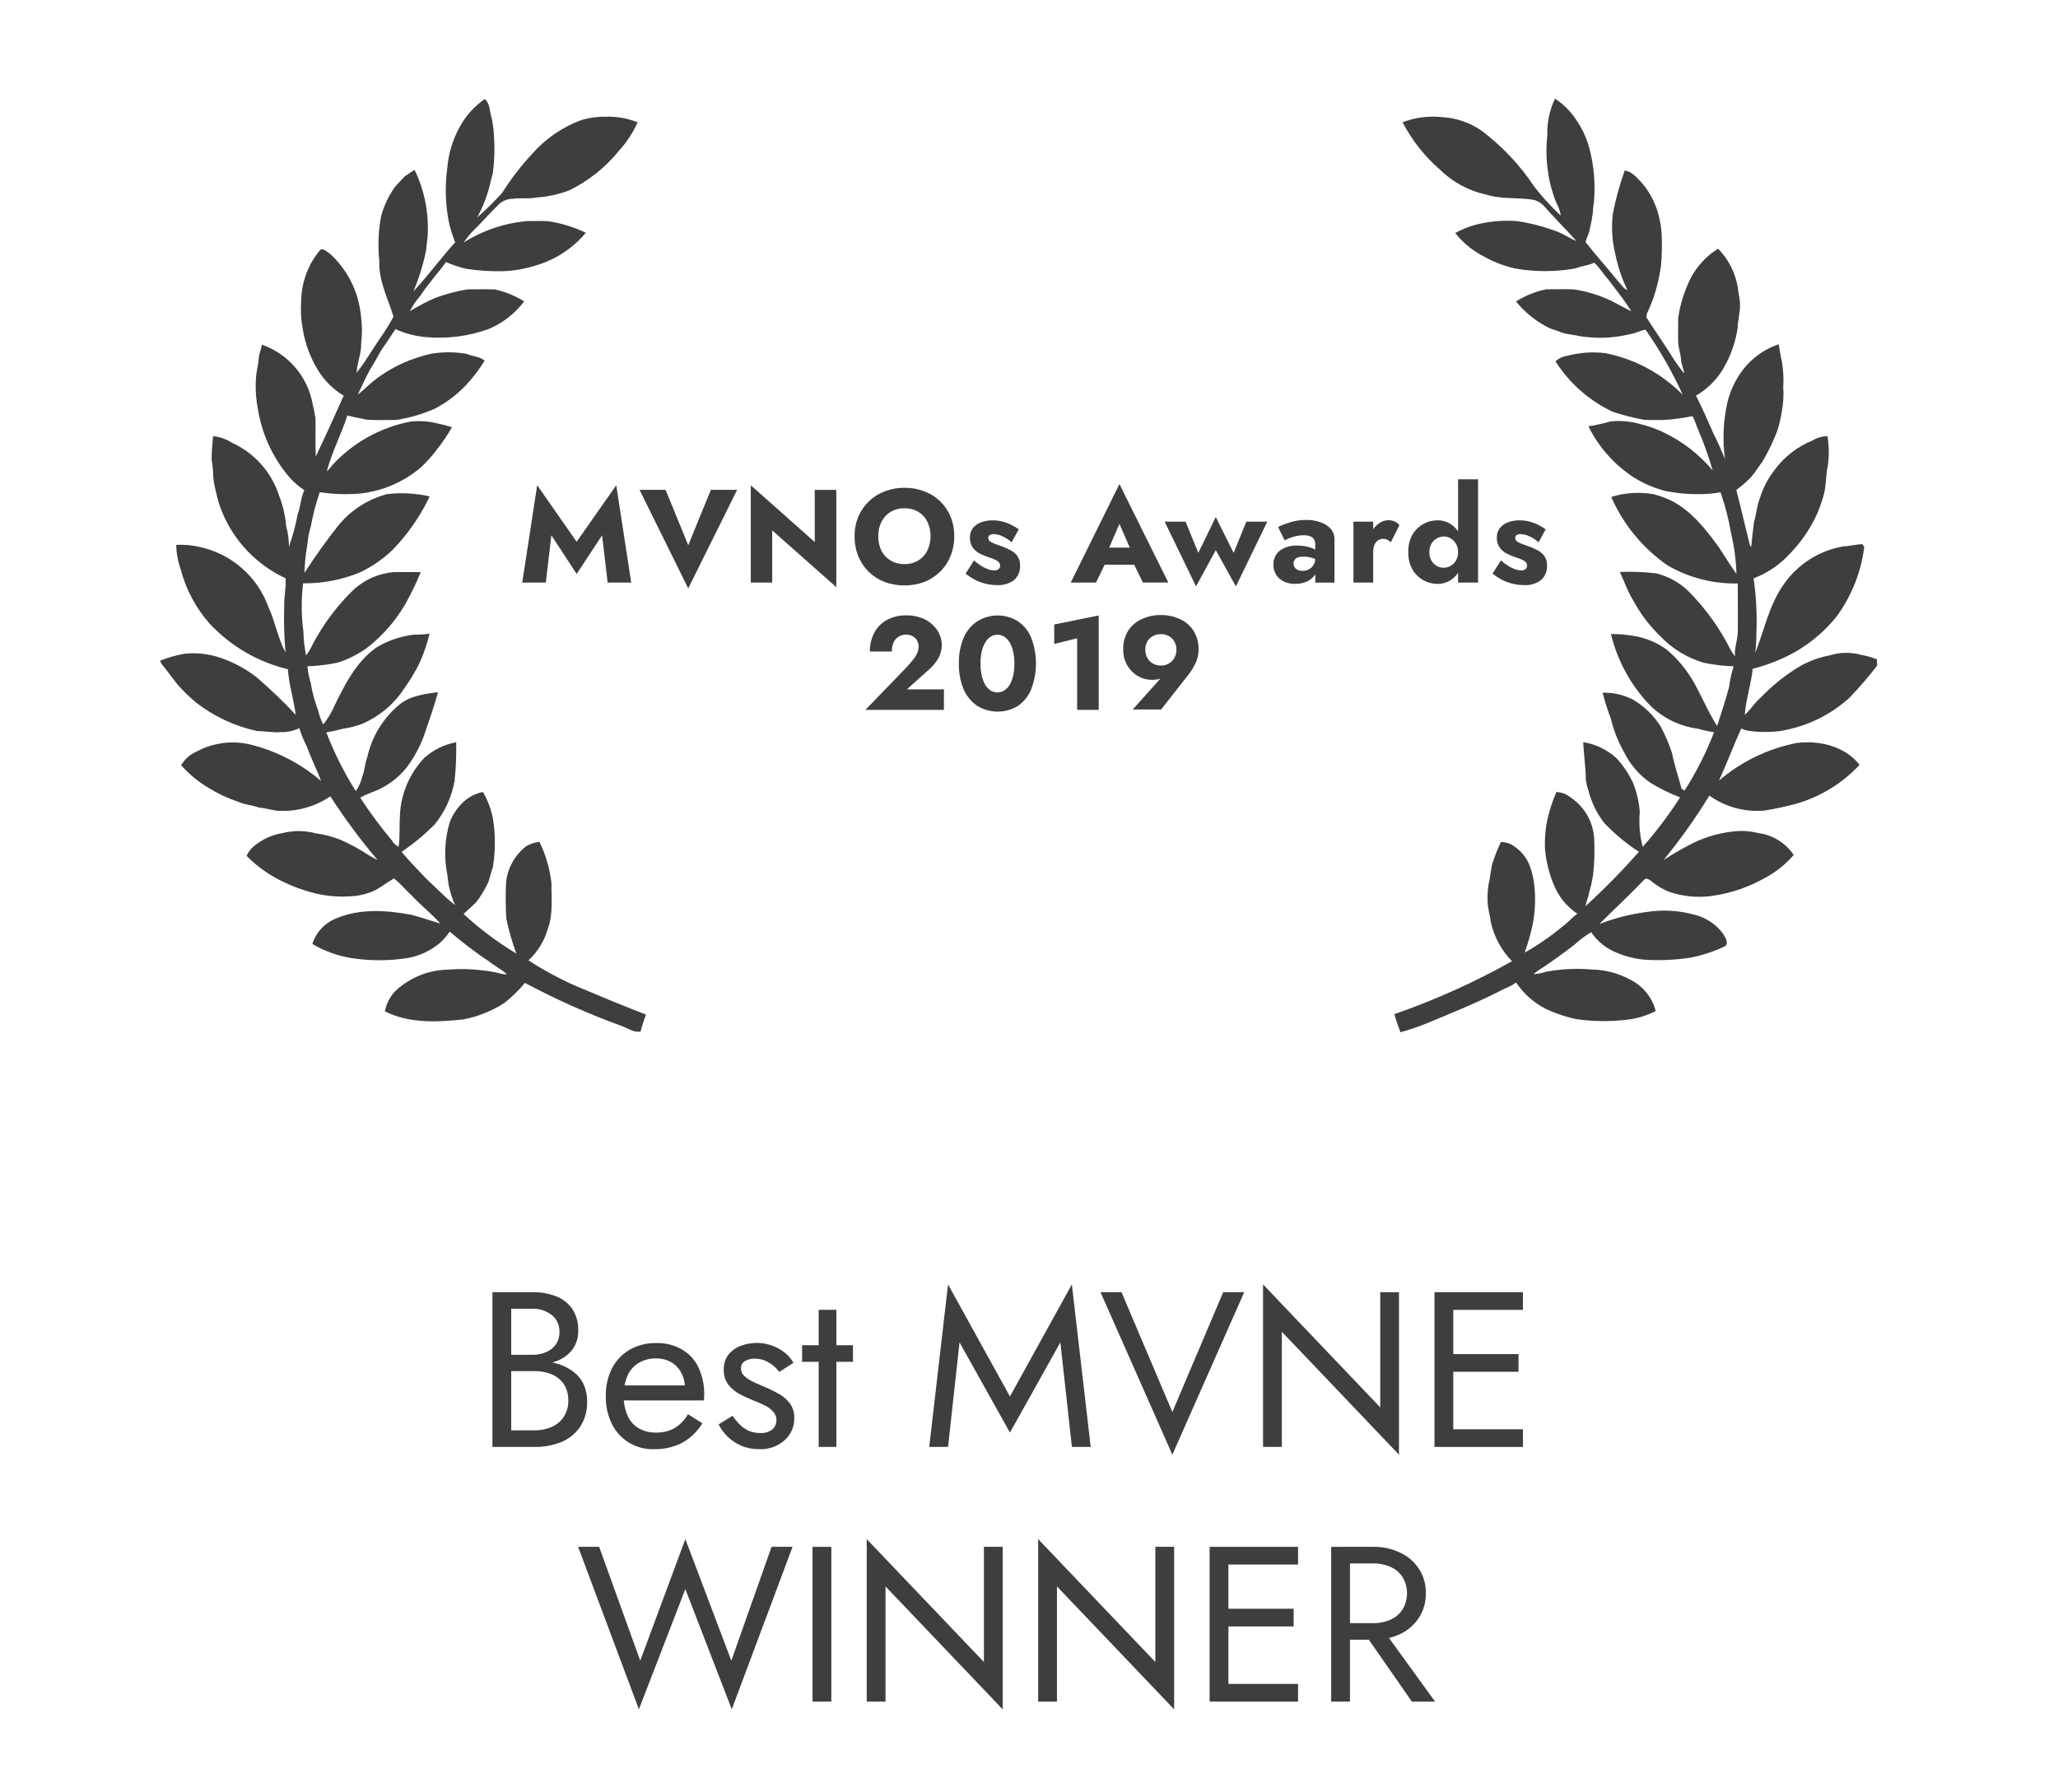 <svg xmlns="http://www.w3.org/2000/svg" width="232" height="202" viewBox="0 0 232 202" fill="none"><g clip-path="url(#clip0_139_3)"><mask id="mask0_139_3" style="mask-type:luminance" maskUnits="userSpaceOnUse" x="0" y="-5" width="232" height="232"><path d="M232 -5H0V227H232V-5Z" fill="white"></path></mask><g mask="url(#mask0_139_3)"><path d="M57.182 153.902H59.999C60.924 153.923 61.846 153.771 62.716 153.454C63.437 153.198 64.069 152.739 64.535 152.132C64.975 151.525 65.203 150.789 65.183 150.039C65.22 149.178 64.994 148.326 64.535 147.596C64.091 146.939 63.456 146.434 62.716 146.15C61.85 145.817 60.926 145.656 59.999 145.678H55.512V163.125H60.248C61.279 163.143 62.304 162.957 63.264 162.577C64.12 162.227 64.856 161.637 65.383 160.877C65.94 160.028 66.22 159.026 66.183 158.011C66.201 157.295 66.047 156.586 65.734 155.942C65.44 155.366 65.002 154.877 64.463 154.522C63.898 154.125 63.264 153.837 62.594 153.674C61.827 153.485 61.04 153.393 60.251 153.4H57.182V154.572H60.248C60.771 154.566 61.292 154.642 61.793 154.796C62.233 154.915 62.642 155.128 62.993 155.42C63.34 155.699 63.615 156.058 63.793 156.466C63.982 156.915 64.075 157.399 64.067 157.887C64.087 158.53 63.912 159.164 63.567 159.706C63.241 160.213 62.773 160.612 62.221 160.853C61.602 161.131 60.93 161.267 60.252 161.253H57.631V147.547H59.999C60.789 147.518 61.564 147.766 62.192 148.247C62.481 148.473 62.711 148.765 62.863 149.099C63.014 149.433 63.084 149.799 63.064 150.165C63.08 150.662 62.94 151.152 62.664 151.565C62.388 151.955 62.006 152.258 61.564 152.438C61.066 152.644 60.532 152.746 59.994 152.738H57.182V153.902Z" fill="#3E3E3E"></path><path d="M73.723 163.374C74.83 163.402 75.926 163.153 76.913 162.65C77.847 162.131 78.628 161.375 79.178 160.458L77.558 159.437C77.194 160.082 76.67 160.622 76.038 161.007C75.403 161.349 74.69 161.521 73.969 161.507C73.271 161.528 72.58 161.354 71.975 161.007C71.419 160.666 70.984 160.16 70.729 159.561C70.428 158.835 70.284 158.054 70.305 157.268C70.297 156.505 70.45 155.749 70.754 155.049C71.02 154.468 71.454 153.981 72 153.649C72.597 153.303 73.279 153.13 73.969 153.149C74.561 153.135 75.147 153.281 75.664 153.572C76.141 153.849 76.529 154.255 76.786 154.744C77.079 155.287 77.225 155.897 77.21 156.514C77.204 156.666 77.179 156.817 77.135 156.963C77.099 157.093 77.049 157.218 76.985 157.336L77.785 156.19H69.561V157.885H79.361V157.668C79.377 157.544 79.385 157.419 79.386 157.294C79.413 156.211 79.192 155.136 78.738 154.153C78.336 153.304 77.683 152.599 76.869 152.133C75.99 151.63 74.99 151.38 73.978 151.411C72.932 151.389 71.899 151.647 70.987 152.159C70.14 152.657 69.449 153.382 68.993 154.252C68.509 155.227 68.269 156.305 68.293 157.393C68.27 158.47 68.501 159.537 68.966 160.509C69.396 161.396 70.076 162.14 70.921 162.648C71.766 163.157 72.741 163.41 73.727 163.375L73.723 163.374Z" fill="#3E3E3E"></path><path d="M82.584 159.61L81.014 160.582C81.257 161.07 81.577 161.516 81.961 161.904C82.416 162.352 82.948 162.715 83.531 162.976C84.186 163.25 84.89 163.386 85.6 163.376C86.641 163.424 87.66 163.066 88.441 162.376C88.794 162.065 89.076 161.682 89.266 161.251C89.456 160.82 89.55 160.353 89.541 159.883C89.566 159.286 89.39 158.698 89.041 158.213C88.695 157.754 88.25 157.378 87.741 157.113C87.156 156.78 86.548 156.488 85.922 156.24C85.522 156.073 85.139 155.899 84.775 155.717C84.443 155.559 84.139 155.348 83.875 155.093C83.765 154.99 83.677 154.867 83.617 154.729C83.557 154.591 83.526 154.443 83.526 154.293C83.516 154.124 83.552 153.956 83.631 153.806C83.711 153.657 83.829 153.532 83.975 153.446C84.299 153.256 84.671 153.161 85.047 153.172C85.609 153.161 86.163 153.307 86.647 153.595C87.117 153.865 87.525 154.23 87.847 154.667L89.447 153.646C89.204 153.201 88.873 152.811 88.475 152.499C88.04 152.155 87.551 151.885 87.029 151.699C86.478 151.496 85.895 151.394 85.309 151.399C84.696 151.399 84.088 151.508 83.514 151.723C82.966 151.925 82.483 152.271 82.114 152.723C81.751 153.213 81.567 153.813 81.591 154.423C81.57 155.019 81.746 155.606 82.091 156.093C82.443 156.527 82.874 156.891 83.362 157.165C83.877 157.432 84.384 157.665 84.882 157.865C85.315 158.024 85.739 158.207 86.153 158.413C86.522 158.575 86.854 158.814 87.125 159.113C87.256 159.243 87.36 159.399 87.428 159.571C87.497 159.743 87.53 159.928 87.525 160.113C87.532 160.318 87.491 160.523 87.404 160.709C87.317 160.895 87.187 161.058 87.025 161.185C86.639 161.455 86.174 161.587 85.704 161.559C85.258 161.563 84.816 161.478 84.404 161.31C84.024 161.129 83.679 160.884 83.382 160.586C83.084 160.288 82.817 159.961 82.584 159.61Z" fill="#3E3E3E"></path><path d="M90.422 151.659V153.528H96.155V151.659H90.422ZM92.292 147.668V163.121H94.286V147.668H92.292Z" fill="#3E3E3E"></path><path d="M108.17 151.336L113.853 161.506L119.536 151.336L120.836 163.125H122.955L120.831 144.801L113.852 157.437L106.873 144.801L104.754 163.12H106.873L108.17 151.336Z" fill="#3E3E3E"></path><path d="M132.161 159.187L126.428 145.678H124.061L132.161 163.997L140.261 145.678H137.892L132.161 159.187Z" fill="#3E3E3E"></path><path d="M155.595 145.679V158.665L142.385 144.801V163.12H144.504V150.14L157.71 164.001V145.679H155.595Z" fill="#3E3E3E"></path><path d="M162.882 163.125H171.682V161.134H162.882V163.125ZM162.882 147.672H171.682V145.678H162.882V147.672ZM162.882 154.651H171.182V152.657H162.882V154.651ZM161.71 145.678V163.125H163.828V145.678H161.71Z" fill="#3E3E3E"></path><path d="M82.443 187.223L77.26 173.515L72.175 187.223L67.543 174.385H65.171L72.025 192.704L77.259 179.145L82.493 192.704L89.348 174.385H86.98L82.443 187.223Z" fill="#3E3E3E"></path><path d="M91.597 174.387V191.834H93.716V174.387H91.597Z" fill="#3E3E3E"></path><path d="M110.917 174.385V187.371L97.706 173.515V191.834H99.825V178.849L113.035 192.707V174.385H110.917Z" fill="#3E3E3E"></path><path d="M130.244 174.385V187.371L117.033 173.515V191.834H119.152V178.849L132.362 192.707V174.385H130.244Z" fill="#3E3E3E"></path><path d="M137.532 191.834H146.332V189.84H137.532V191.834ZM137.532 176.381H146.332V174.387H137.532V176.381ZM137.532 183.36H145.832V181.366H137.532V183.36ZM136.361 174.387V191.834H138.48V174.387H136.361Z" fill="#3E3E3E"></path><path d="M153.18 183.235L159.162 191.835H161.778L155.547 183.235H153.18ZM150.064 174.387V191.834H152.183V174.387H150.064ZM151.236 176.256H154.8C155.478 176.241 156.15 176.378 156.769 176.656C157.321 176.896 157.79 177.296 158.115 177.803C158.441 178.354 158.613 178.982 158.613 179.622C158.613 180.263 158.441 180.891 158.115 181.442C157.79 181.949 157.321 182.348 156.769 182.588C156.15 182.866 155.478 183.002 154.8 182.988H151.236V184.857H154.8C155.839 184.876 156.869 184.663 157.816 184.234C158.676 183.834 159.409 183.204 159.935 182.414C160.477 181.585 160.755 180.613 160.735 179.623C160.76 178.633 160.481 177.659 159.935 176.832C159.413 176.044 158.678 175.42 157.816 175.032C156.874 174.587 155.842 174.366 154.8 174.385H151.236V176.256Z" fill="#3E3E3E"></path><path d="M62.157 60.348L65.008 64.707L67.874 60.348L68.501 65.677H71.157L69.471 54.705L65.007 61.079L60.557 54.705L58.872 65.677H61.529L62.157 60.348Z" fill="#3E3E3E"></path><path d="M77.586 61.467L75.033 55.225H72.096L77.586 66.333L83.096 55.225H80.138L77.586 61.467Z" fill="#3E3E3E"></path><path d="M91.846 55.228V61.109L84.636 54.709V65.677H87.053V59.795L94.278 66.195V55.228H91.846Z" fill="#3E3E3E"></path><path d="M99.01 60.452C98.998 59.889 99.12 59.331 99.368 58.825C99.601 58.364 99.958 57.976 100.398 57.705C100.873 57.43 101.416 57.292 101.965 57.305C102.514 57.289 103.057 57.428 103.532 57.705C103.97 57.974 104.322 58.363 104.547 58.825C104.785 59.337 104.908 59.896 104.905 60.461C104.902 61.026 104.775 61.584 104.532 62.094C104.3 62.551 103.943 62.933 103.502 63.194C103.037 63.469 102.504 63.608 101.964 63.594C101.415 63.607 100.872 63.469 100.397 63.194C99.96 62.927 99.604 62.547 99.367 62.094C99.121 61.582 98.999 61.02 99.01 60.452ZM96.338 60.452C96.329 61.212 96.464 61.967 96.738 62.676C97.005 63.335 97.4 63.933 97.902 64.437C98.416 64.939 99.025 65.335 99.693 65.601C101.153 66.138 102.756 66.138 104.216 65.601C104.88 65.337 105.484 64.941 105.992 64.437C106.5 63.939 106.896 63.339 107.156 62.676C107.44 61.969 107.582 61.214 107.574 60.452C107.583 59.695 107.441 58.944 107.156 58.243C106.889 57.591 106.491 57.001 105.985 56.511C105.471 56.019 104.861 55.638 104.194 55.391C103.485 55.117 102.73 54.982 101.97 54.991C101.21 54.983 100.455 55.119 99.746 55.391C99.079 55.638 98.469 56.019 97.955 56.511C97.445 57.002 97.039 57.591 96.761 58.243C96.474 58.944 96.33 59.695 96.338 60.452Z" fill="#3E3E3E"></path><path d="M109.792 63.184L108.852 64.677C109.168 64.921 109.502 65.141 109.852 65.334C110.221 65.527 110.612 65.678 111.016 65.782C111.468 65.904 111.935 65.965 112.404 65.961C113.082 66.005 113.754 65.809 114.304 65.409C114.539 65.202 114.723 64.943 114.842 64.653C114.961 64.363 115.012 64.05 114.991 63.737C115.008 63.372 114.909 63.011 114.707 62.707C114.517 62.439 114.266 62.219 113.976 62.065C113.66 61.888 113.331 61.738 112.991 61.617C112.652 61.487 112.363 61.383 112.125 61.303C111.933 61.233 111.753 61.138 111.588 61.019C111.531 60.975 111.485 60.918 111.454 60.853C111.423 60.789 111.408 60.718 111.409 60.646C111.407 60.586 111.42 60.526 111.446 60.471C111.471 60.417 111.51 60.37 111.558 60.333C111.701 60.244 111.868 60.203 112.036 60.214C112.39 60.226 112.737 60.318 113.051 60.483C113.412 60.648 113.745 60.869 114.036 61.14L114.842 59.677C114.57 59.476 114.28 59.301 113.976 59.155C113.666 59.002 113.341 58.882 113.006 58.797C112.646 58.705 112.276 58.66 111.906 58.663C111.453 58.655 111.003 58.731 110.578 58.887C110.221 59.02 109.906 59.247 109.667 59.544C109.442 59.851 109.326 60.224 109.339 60.604C109.322 60.983 109.421 61.358 109.623 61.679C109.808 61.954 110.052 62.184 110.339 62.351C110.642 62.512 110.956 62.652 111.28 62.769C111.576 62.852 111.865 62.956 112.146 63.082C112.321 63.151 112.479 63.258 112.609 63.396C112.699 63.499 112.747 63.632 112.743 63.769C112.745 63.842 112.732 63.914 112.703 63.981C112.675 64.048 112.632 64.108 112.579 64.157C112.434 64.268 112.253 64.321 112.071 64.306C111.878 64.301 111.688 64.271 111.504 64.217C111.24 64.127 110.985 64.012 110.743 63.874C110.409 63.667 110.091 63.437 109.792 63.184Z" fill="#3E3E3E"></path><path d="M123.463 63.661H128.986L128.822 61.735H123.642L123.463 63.661ZM126.195 59.061L127.673 62.449L127.583 63.091L128.837 65.673H131.706L126.195 54.571L120.706 65.676H123.557L124.857 62.989L124.738 62.437L126.195 59.061Z" fill="#3E3E3E"></path><path d="M131.293 58.81L134.831 66.11L137.055 62.02L139.324 66.11L142.862 58.81H140.502L139.07 62.333L137.055 58.288L135.085 62.333L133.652 58.81H131.293Z" fill="#3E3E3E"></path><path d="M145.824 63.532C145.818 63.383 145.86 63.236 145.944 63.114C146.031 62.988 146.157 62.894 146.302 62.845C146.509 62.778 146.726 62.747 146.944 62.755C147.278 62.753 147.611 62.803 147.93 62.904C148.231 62.984 148.515 63.12 148.766 63.304V62.304C148.61 62.149 148.428 62.023 148.228 61.931C147.952 61.798 147.661 61.697 147.362 61.631C146.995 61.547 146.619 61.507 146.242 61.512C145.533 61.467 144.83 61.673 144.257 62.094C144.027 62.28 143.844 62.517 143.722 62.786C143.601 63.056 143.544 63.35 143.557 63.646C143.544 64.068 143.659 64.484 143.885 64.84C144.112 65.166 144.423 65.424 144.785 65.586C145.172 65.747 145.588 65.828 146.008 65.825C146.427 65.828 146.842 65.752 147.233 65.601C147.595 65.454 147.913 65.218 148.159 64.914C148.401 64.592 148.528 64.198 148.517 63.795L148.278 62.895C148.287 63.178 148.215 63.458 148.069 63.701C147.939 63.912 147.753 64.082 147.531 64.194C147.309 64.304 147.064 64.36 146.816 64.358C146.647 64.36 146.48 64.329 146.323 64.268C146.182 64.204 146.059 64.107 145.965 63.984C145.873 63.851 145.824 63.693 145.824 63.532ZM144.824 60.92C144.978 60.834 145.138 60.759 145.302 60.696C145.547 60.587 145.802 60.502 146.063 60.442C146.362 60.374 146.667 60.34 146.974 60.342C147.16 60.339 147.345 60.359 147.526 60.402C147.679 60.434 147.822 60.5 147.945 60.596C148.052 60.682 148.134 60.795 148.183 60.924C148.246 61.059 148.277 61.207 148.273 61.357V65.686H150.437V60.84C150.451 60.4 150.304 59.971 150.024 59.632C149.719 59.286 149.327 59.028 148.889 58.886C148.368 58.699 147.817 58.608 147.263 58.617C146.656 58.611 146.052 58.697 145.471 58.871C144.991 59.014 144.523 59.194 144.071 59.408L144.824 60.92Z" fill="#3E3E3E"></path><path d="M154.8 58.81H152.576V65.677H154.8V58.81ZM156.785 61.139L157.754 59.213C157.624 59.026 157.443 58.88 157.232 58.795C157.006 58.696 156.761 58.645 156.515 58.646C156.121 58.651 155.739 58.782 155.425 59.019C155.063 59.283 154.771 59.632 154.574 60.034C154.358 60.491 154.251 60.992 154.26 61.497L154.798 62.288C154.791 62.004 154.836 61.72 154.932 61.452C155.007 61.243 155.142 61.061 155.321 60.929C155.491 60.809 155.695 60.746 155.903 60.75C156.073 60.742 156.242 60.777 156.396 60.85C156.541 60.925 156.672 61.023 156.786 61.14L156.785 61.139Z" fill="#3E3E3E"></path><path d="M164.371 54.033V65.676H166.624V54.033H164.371ZM158.758 62.243C158.737 62.924 158.897 63.599 159.221 64.198C159.515 64.702 159.938 65.119 160.446 65.407C160.927 65.682 161.472 65.826 162.027 65.825C162.566 65.836 163.096 65.685 163.549 65.392C164.011 65.086 164.379 64.657 164.61 64.153C164.881 63.553 165.014 62.9 164.998 62.242C165.016 61.584 164.883 60.93 164.61 60.331C164.379 59.827 164.011 59.398 163.549 59.092C163.096 58.799 162.566 58.648 162.027 58.659C161.472 58.658 160.927 58.802 160.446 59.077C159.938 59.365 159.515 59.782 159.221 60.286C158.894 60.885 158.734 61.561 158.758 62.243ZM161.133 62.243C161.124 61.92 161.201 61.601 161.356 61.318C161.496 61.065 161.702 60.854 161.952 60.707C162.201 60.56 162.485 60.483 162.775 60.482C163.038 60.483 163.296 60.555 163.522 60.691C163.777 60.837 163.988 61.048 164.134 61.303C164.299 61.588 164.382 61.913 164.373 62.243C164.381 62.577 164.298 62.907 164.134 63.198C163.985 63.447 163.774 63.654 163.522 63.798C163.296 63.934 163.038 64.006 162.775 64.007C162.487 64.01 162.204 63.938 161.954 63.798C161.704 63.649 161.498 63.438 161.354 63.186C161.2 62.896 161.124 62.571 161.133 62.243Z" fill="#3E3E3E"></path><path d="M169.196 63.184L168.255 64.677C168.571 64.921 168.905 65.14 169.255 65.334C169.625 65.527 170.016 65.678 170.42 65.782C170.873 65.904 171.34 65.965 171.809 65.961C172.487 66.005 173.16 65.809 173.709 65.409C173.944 65.201 174.128 64.943 174.247 64.653C174.366 64.363 174.417 64.05 174.396 63.737C174.414 63.372 174.315 63.011 174.112 62.707C173.922 62.438 173.672 62.218 173.381 62.065C173.065 61.888 172.736 61.738 172.395 61.617C172.056 61.488 171.768 61.383 171.529 61.303C171.338 61.233 171.157 61.138 170.992 61.019C170.935 60.975 170.889 60.918 170.858 60.853C170.827 60.789 170.811 60.718 170.812 60.646C170.81 60.586 170.823 60.526 170.849 60.471C170.875 60.417 170.914 60.37 170.962 60.333C171.105 60.244 171.272 60.202 171.44 60.214C171.794 60.226 172.141 60.318 172.455 60.483C172.816 60.647 173.149 60.869 173.44 61.14L174.247 59.677C173.975 59.476 173.685 59.301 173.381 59.155C173.071 59.002 172.745 58.882 172.41 58.797C172.051 58.705 171.681 58.66 171.31 58.663C170.857 58.655 170.406 58.731 169.981 58.887C169.624 59.021 169.31 59.248 169.07 59.544C168.845 59.851 168.73 60.224 168.742 60.604C168.725 60.983 168.824 61.358 169.026 61.679C169.211 61.954 169.456 62.184 169.742 62.351C170.045 62.512 170.36 62.652 170.683 62.769C170.979 62.852 171.268 62.956 171.549 63.082C171.724 63.151 171.882 63.259 172.012 63.396C172.103 63.498 172.151 63.632 172.146 63.769C172.148 63.842 172.135 63.914 172.107 63.981C172.078 64.048 172.036 64.108 171.982 64.157C171.837 64.268 171.656 64.321 171.474 64.306C171.282 64.301 171.091 64.271 170.907 64.217C170.643 64.127 170.387 64.012 170.145 63.874C169.812 63.667 169.495 63.437 169.196 63.184Z" fill="#3E3E3E"></path><path d="M97.554 80.031H106.411V77.717H102.231L104.664 75.538C105.094 75.171 105.462 74.738 105.754 74.254C106.032 73.779 106.176 73.237 106.172 72.687C106.167 72.281 106.078 71.881 105.911 71.511C105.732 71.109 105.473 70.749 105.15 70.451C104.797 70.107 104.374 69.842 103.911 69.675C103.363 69.466 102.78 69.365 102.194 69.375C101.397 69.35 100.608 69.541 99.91 69.927C99.313 70.274 98.83 70.787 98.522 71.405C98.209 72.041 98.05 72.741 98.059 73.45H100.537C100.53 73.108 100.591 72.768 100.716 72.45C100.887 72.082 101.194 71.794 101.572 71.647C101.95 71.499 102.371 71.504 102.746 71.659C102.916 71.723 103.069 71.826 103.194 71.959C103.313 72.077 103.404 72.22 103.463 72.377C103.521 72.529 103.552 72.692 103.553 72.855C103.554 73.127 103.498 73.397 103.389 73.646C103.272 73.912 103.116 74.158 102.926 74.377C102.726 74.626 102.487 74.904 102.21 75.213L97.554 80.031Z" fill="#3E3E3E"></path><path d="M110.532 74.807C110.527 74.361 110.572 73.915 110.666 73.479C110.738 73.117 110.869 72.769 111.054 72.449C111.2 72.186 111.405 71.961 111.654 71.792C111.887 71.635 112.163 71.551 112.445 71.553C112.722 71.55 112.993 71.633 113.221 71.792C113.475 71.958 113.685 72.183 113.833 72.449C114.018 72.769 114.149 73.117 114.221 73.479C114.314 73.915 114.359 74.361 114.355 74.807C114.359 75.258 114.314 75.708 114.221 76.15C114.145 76.511 114.014 76.859 113.833 77.18C113.68 77.441 113.471 77.666 113.221 77.837C112.99 77.987 112.72 78.065 112.445 78.061C112.165 78.063 111.891 77.986 111.654 77.837C111.41 77.663 111.205 77.439 111.054 77.18C110.872 76.859 110.741 76.511 110.666 76.15C110.573 75.708 110.528 75.258 110.532 74.807ZM108.099 74.807C108.072 75.803 108.253 76.793 108.632 77.715C108.958 78.47 109.491 79.117 110.17 79.581C110.86 80.001 111.653 80.223 112.461 80.223C113.27 80.223 114.062 80.001 114.753 79.581C115.421 79.117 115.94 78.469 116.246 77.715C116.963 75.841 116.963 73.767 116.246 71.893C115.942 71.142 115.423 70.498 114.753 70.042C114.066 69.613 113.272 69.385 112.461 69.385C111.651 69.385 110.857 69.613 110.17 70.042C109.489 70.498 108.955 71.142 108.632 71.896C108.252 72.818 108.069 73.81 108.096 74.807H108.099Z" fill="#3E3E3E"></path><path d="M118.845 72.597L121.427 71.955V80.031H123.86V69.388L118.844 70.403L118.845 72.597Z" fill="#3E3E3E"></path><path d="M132.62 73.254C132.626 73.579 132.543 73.899 132.381 74.18C132.236 74.444 132.018 74.662 131.754 74.807C131.485 74.959 131.181 75.036 130.873 75.031C130.555 75.035 130.241 74.956 129.963 74.803C129.703 74.652 129.486 74.436 129.336 74.176C129.183 73.892 129.105 73.573 129.112 73.25C129.103 72.927 129.18 72.607 129.336 72.324C129.484 72.066 129.701 71.854 129.963 71.712C130.242 71.56 130.556 71.483 130.874 71.488C131.182 71.483 131.486 71.56 131.755 71.712C132.02 71.848 132.239 72.061 132.382 72.324C132.547 72.605 132.63 72.928 132.62 73.254ZM130.89 79.986L133.905 76.15C134.24 75.736 134.525 75.284 134.755 74.803C134.995 74.321 135.117 73.789 135.113 73.251C135.141 72.487 134.938 71.733 134.531 71.087C134.157 70.512 133.622 70.06 132.994 69.787C132.329 69.482 131.605 69.329 130.874 69.339C130.133 69.329 129.4 69.482 128.725 69.787C128.099 70.066 127.566 70.516 127.187 71.087C126.789 71.737 126.592 72.489 126.62 73.251C126.612 73.738 126.709 74.222 126.904 74.669C127.246 75.46 127.883 76.087 128.68 76.416C129.051 76.562 129.445 76.638 129.844 76.64C130.161 76.648 130.478 76.608 130.784 76.521C131.088 76.402 131.363 76.219 131.59 75.984L131.082 76.208L127.69 79.986H130.89Z" fill="#3E3E3E"></path><path d="M51.895 14.181C52.574 12.979 53.515 11.947 54.649 11.159C55.287 11.731 55.191 12.631 55.442 13.383C55.578 14.047 55.661 14.72 55.692 15.397C55.781 16.747 55.741 18.102 55.572 19.444C55.495 19.833 55.351 20.206 55.285 20.599C54.967 21.966 54.465 23.283 53.795 24.516C54.783 23.648 55.721 22.725 56.603 21.749C57.597 20.17 58.738 18.689 60.011 17.324C61.477 15.659 63.327 14.375 65.4 13.585C66.323 13.29 67.288 13.146 68.257 13.16C69.496 13.113 70.731 13.327 71.882 13.788C71.353 14.964 70.64 16.048 69.77 16.999C68.249 18.882 66.332 20.408 64.156 21.469C63.459 21.731 62.74 21.932 62.009 22.069C61.492 22.173 60.968 22.239 60.442 22.269C59.577 22.444 58.691 22.287 57.821 22.41C57.24 22.41 56.68 22.628 56.251 23.02C55.197 24.047 54.231 25.16 53.177 26.187C52.853 26.554 52.549 26.938 52.267 27.337C54.429 25.974 56.886 25.146 59.433 24.923C60.233 24.923 61.041 24.891 61.844 24.945C63.3 25.169 64.715 25.605 66.044 26.239C64.985 27.507 63.667 28.534 62.178 29.251C60.46 30.047 58.603 30.497 56.712 30.576C55.333 30.605 53.955 30.516 52.592 30.31C51.8 30.129 51.027 29.873 50.285 29.544C49.368 30.81 48.29 31.954 47.441 33.269C46.953 33.825 46.535 34.437 46.196 35.094C47.077 34.547 47.995 34.059 48.942 33.635C50.155 33.169 51.413 32.83 52.697 32.624C53.719 32.597 54.743 32.606 55.767 32.624C56.944 32.881 58.068 33.339 59.09 33.976C58.057 35.344 56.682 36.417 55.104 37.087C52.801 37.921 50.341 38.231 47.904 37.995C46.756 37.885 45.634 37.583 44.586 37.103C44.072 37.834 43.614 38.603 43.086 39.322C42.625 40.049 42.264 40.834 41.78 41.547C41.251 42.51 40.798 43.511 40.319 44.498C40.875 44.07 41.381 43.582 41.903 43.115C43.178 42.07 44.61 41.232 46.145 40.63C46.942 40.327 47.758 40.077 48.588 39.882C49.928 39.657 51.298 39.664 52.636 39.903C53.293 40.186 54.068 40.182 54.636 40.658C54.038 41.625 53.35 42.532 52.579 43.367C51.556 44.459 50.357 45.371 49.032 46.067C47.654 46.675 46.203 47.102 44.716 47.339C43.599 47.352 42.478 47.384 41.363 47.32C40.632 47.145 39.889 47.036 39.163 46.843C38.463 48.964 37.418 50.967 36.843 53.133C37.076 52.931 37.281 52.699 37.455 52.444C39.8 49.896 42.904 48.169 46.306 47.521C47.304 47.418 48.313 47.489 49.288 47.729C49.848 47.844 50.402 47.988 50.948 48.16C50.459 49.032 49.901 49.864 49.277 50.645C48.713 51.406 48.076 52.111 47.377 52.75C45.315 54.482 42.754 55.509 40.067 55.683C38.723 55.754 37.376 55.69 36.046 55.492C35.616 56.736 35.282 58.012 35.046 59.307C34.835 60.007 34.698 60.727 34.638 61.455C34.453 62.49 34.348 63.538 34.324 64.589C35.51 62.736 36.789 60.946 38.158 59.224C39.564 57.509 41.473 56.28 43.616 55.709C45.225 55.516 46.856 55.602 48.437 55.964C47.387 58.181 45.981 60.211 44.275 61.973C43.189 63.022 41.94 63.887 40.575 64.533C38.544 65.369 36.366 65.787 34.17 65.763C33.948 67.583 33.961 69.425 34.207 71.242C34.224 72.129 34.325 73.013 34.507 73.882C34.798 73.498 35.046 73.083 35.244 72.644C36.46 70.335 38.038 68.235 39.919 66.425C41.161 65.317 42.728 64.64 44.387 64.495C45.403 64.489 46.42 64.495 47.437 64.495C46.933 65.715 46.359 66.905 45.716 68.058C44.609 69.982 43.137 71.671 41.383 73.03C40.377 73.763 39.259 74.328 38.072 74.703C36.948 74.939 35.806 75.076 34.658 75.115C34.717 75.77 34.845 76.416 35.041 77.044C35.205 78.077 35.478 79.089 35.856 80.064C35.979 80.626 36.176 81.169 36.442 81.679C36.946 81.04 37.367 80.34 37.695 79.595C38.855 77.174 40.146 74.672 42.355 73.041C43.657 72.242 45.116 71.735 46.633 71.553C47.232 71.555 47.832 71.519 48.427 71.446C48.158 72.547 47.792 73.622 47.333 74.658C46.841 75.675 46.262 76.648 45.601 77.564C44.427 79.391 42.722 80.816 40.716 81.648C40.052 81.887 39.365 82.056 38.667 82.154C38.047 82.325 37.419 82.454 36.786 82.572C37.681 84.881 38.794 87.099 40.109 89.197C40.459 88.695 40.707 88.129 40.84 87.531C41.133 86.84 41.122 86.068 41.404 85.375C41.906 83.073 43.157 81.003 44.962 79.489C46.183 78.435 47.847 78.243 49.382 78.023C48.925 79.689 48.345 81.323 47.788 82.957C47.319 84.221 46.673 85.411 45.869 86.493C44.826 87.804 43.434 88.794 41.854 89.349C41.424 89.51 41.006 89.702 40.604 89.924C41.706 91.614 42.908 93.236 44.204 94.783C44.378 95.077 44.634 95.313 44.942 95.462C45.091 94.273 45.013 93.069 45.085 91.873C45.201 89.46 46.184 87.17 47.852 85.423C48.86 84.526 50.095 83.923 51.423 83.68C51.46 85.128 51.4 86.578 51.244 88.018C50.932 89.833 50.154 91.537 48.987 92.962C47.848 94.102 46.605 95.132 45.273 96.038C46.154 97.102 47.133 98.081 48.078 99.087C49.15 100.067 50.138 101.15 51.3 102.028C50.818 100.961 50.526 99.818 50.436 98.651C50.025 96.652 50.123 94.581 50.721 92.63C51.054 91.796 51.566 91.045 52.221 90.43C52.84 89.847 53.611 89.45 54.446 89.285C54.976 90.204 55.353 91.203 55.561 92.244C55.862 94.069 55.862 95.932 55.561 97.757C55.372 98.289 55.247 98.838 55.079 99.378C54.71 100.196 54.248 100.97 53.703 101.683C53.246 102.159 52.74 102.583 52.256 103.035C54.078 104.726 56.073 106.223 58.206 107.5C57.737 106.218 57.361 104.905 57.078 103.57C56.993 102.184 56.986 100.795 57.056 99.408C57.148 98.628 57.393 97.875 57.777 97.19C58.161 96.506 58.676 95.904 59.294 95.419C59.755 95.139 60.272 94.964 60.808 94.905C61.532 96.373 61.992 97.957 62.167 99.585C62.145 101.304 62.367 103.097 61.747 104.74C61.357 106.093 60.605 107.314 59.573 108.271C61.225 109.34 62.957 110.281 64.753 111.086C67.435 112.214 70.115 113.345 72.831 114.386C72.586 115.006 72.38 115.64 72.216 116.286C71.445 116.446 70.796 115.919 70.108 115.676C66.352 114.316 62.698 112.689 59.174 110.809C58.495 111.635 57.728 112.385 56.888 113.047C55.473 113.973 53.89 114.612 52.228 114.925C49.277 115.241 46.116 115.399 43.391 114.015C43.555 113.13 43.984 112.315 44.62 111.678C46.239 110.183 48.355 109.34 50.559 109.312C51.811 109.207 53.072 109.233 54.319 109.391C54.958 109.454 55.593 109.559 56.219 109.705C56.522 109.804 56.84 109.85 57.159 109.841C56.537 109.29 55.785 108.902 55.128 108.393C53.584 107.361 52.105 106.236 50.697 105.025C50.37 105.512 49.983 105.957 49.545 106.347C48.542 107.176 47.346 107.738 46.069 107.983C43.933 108.334 41.755 108.344 39.617 108.013C38.061 107.761 36.566 107.221 35.21 106.419C35.419 105.766 35.77 105.167 36.239 104.667C36.708 104.167 37.283 103.777 37.921 103.527C40.564 102.417 43.538 102.612 46.3 103.114C47.428 103.409 48.537 103.766 49.645 104.128C48.65 102.979 47.42 102.065 46.401 100.94C45.701 100.334 45.148 99.58 44.401 99.034C43.72 99.443 43.076 99.912 42.39 100.314C41.563 100.719 40.666 100.963 39.747 101.03C38.171 101.165 36.584 101.017 35.061 100.593C34.052 100.322 33.071 99.958 32.129 99.507C30.514 98.773 29.046 97.751 27.797 96.49C27.983 96.055 28.274 95.674 28.645 95.381C29.562 94.618 30.667 94.114 31.845 93.92C33.075 93.611 34.363 93.619 35.589 93.944C36.548 94.075 37.488 94.321 38.389 94.678C39.476 95.157 40.522 95.726 41.515 96.378C41.856 96.589 42.209 96.783 42.571 96.958C40.637 94.686 38.857 92.287 37.243 89.778C35.479 90.975 33.364 91.546 31.237 91.398C30.554 91.308 29.894 91.098 29.205 91.044C28.434 90.757 27.589 90.733 26.839 90.386C25.727 90.013 24.66 89.518 23.657 88.91C22.442 88.208 21.348 87.316 20.416 86.268C20.823 85.587 21.433 85.049 22.16 84.73C24.158 83.654 26.5 83.411 28.677 84.055C31.445 84.811 34.01 86.173 36.188 88.041C35.712 86.735 35.068 85.498 34.602 84.188C34.255 83.514 33.967 82.812 33.743 82.088C33.114 82.396 32.421 82.549 31.721 82.533C30.816 82.619 29.921 82.424 29.015 82.422C26.503 81.885 24.144 80.788 22.115 79.213C21.361 78.585 20.657 77.9 20.008 77.164C19.385 76.392 18.821 75.57 18.182 74.81C18.148 74.727 18.082 74.56 18.051 74.477C18.956 74.118 19.897 73.855 20.858 73.693C22.148 73.569 23.449 73.708 24.684 74.102C26.232 74.605 27.68 75.377 28.961 76.382C30.494 77.704 31.956 79.106 33.341 80.582C33.106 78.861 32.583 77.187 32.45 75.446C29.078 74.639 26.018 72.858 23.65 70.326C22.085 68.562 20.959 66.453 20.366 64.171C20.053 63.289 19.884 62.363 19.866 61.428C20.72 61.385 21.575 61.457 22.41 61.644C24.183 62.005 25.833 62.815 27.204 63.996C28.575 65.177 29.621 66.689 30.241 68.389C31.025 70.055 31.305 71.918 32.18 73.544C32.035 71.815 31.988 70.079 32.037 68.344C32.015 67.29 32.253 66.25 32.2 65.196C28.952 63.697 26.392 61.023 25.036 57.713C24.735 56.998 24.509 56.254 24.361 55.492C24.192 54.877 24.079 54.247 24.026 53.611C24.023 53.016 23.967 52.423 23.858 51.839C23.845 50.948 23.958 50.059 24.02 49.17C24.767 49.245 25.487 49.495 26.12 49.899C27.387 50.47 28.52 51.302 29.443 52.342C30.367 53.381 31.06 54.604 31.478 55.93C31.901 57.004 32.163 58.135 32.255 59.286C32.468 60.053 32.574 60.846 32.571 61.643C32.996 60.449 33.327 59.224 33.558 57.978C33.898 57.095 33.896 56.118 34.308 55.261C33.693 54.852 33.132 54.369 32.637 53.821C30.739 51.606 29.5 48.904 29.06 46.021C28.843 44.887 28.776 43.729 28.86 42.577C28.902 41.821 29.142 41.092 29.174 40.334C29.216 39.825 29.474 39.365 29.52 38.855C30.989 39.366 32.295 40.261 33.303 41.446C34.311 42.63 34.984 44.063 35.254 45.595C35.388 46.122 35.492 46.656 35.566 47.195C35.593 48.618 35.532 50.04 35.596 51.463C36.69 49.199 37.715 46.902 38.747 44.608C37.539 43.887 36.529 42.877 35.809 41.668C34.956 40.26 34.385 38.7 34.127 37.075C33.932 36.032 33.872 34.968 33.949 33.909C33.973 32.681 34.241 31.471 34.737 30.348C35.084 29.549 35.55 28.807 36.12 28.148C36.549 27.999 36.932 28.448 37.27 28.669C38.651 29.952 39.675 31.571 40.243 33.369C40.477 34.162 40.634 34.976 40.711 35.799C40.832 36.728 40.834 37.669 40.717 38.599C40.775 39.769 40.259 40.855 40.201 42.016C41.143 40.859 41.882 39.558 42.716 38.326C43.318 37.481 43.868 36.601 44.363 35.689C43.725 33.638 42.671 31.645 42.763 29.441C42.58 27.735 42.651 26.012 42.973 24.327C43.295 23.16 43.819 22.058 44.521 21.072C44.877 20.679 45.244 20.298 45.598 19.904C45.965 19.633 46.356 19.396 46.739 19.148C47.779 21.297 48.291 23.664 48.233 26.051C48.246 26.751 48.089 27.427 48.049 28.119C47.737 29.746 47.251 31.334 46.599 32.856C48.256 31.084 49.686 29.112 51.311 27.313C51.06 26.677 50.847 26.027 50.672 25.366C50.214 23.268 50.128 21.105 50.419 18.977C50.553 17.289 51.057 15.652 51.895 14.181Z" fill="#3E3E3E"></path><path d="M175.299 11.119C176.345 11.808 177.224 12.721 177.872 13.793C178.519 14.791 178.987 15.894 179.254 17.053C179.667 18.737 179.826 20.473 179.725 22.204C179.725 22.789 179.56 23.361 179.567 23.949C179.483 24.585 179.363 25.216 179.208 25.839C179.16 26.358 178.834 26.796 178.749 27.299C179.949 28.827 181.249 30.271 182.471 31.78C182.797 32.089 183.004 32.559 183.461 32.698C182.834 31.402 182.374 30.032 182.09 28.621C181.727 27.145 181.635 25.615 181.818 24.106C182.136 22.448 182.583 20.817 183.155 19.229C184.008 19.329 184.56 20.078 185.119 20.655C186.114 21.826 186.791 23.234 187.085 24.743C187.243 25.432 187.327 26.136 187.336 26.843C187.367 27.859 187.34 28.876 187.254 29.889C187.171 30.528 187.056 31.162 186.907 31.789C186.622 33.025 186.202 34.226 185.655 35.371L185.6 35.771C186.459 37.125 187.371 38.442 188.241 39.787C188.72 40.59 189.255 41.358 189.841 42.087C189.826 41.578 189.541 41.131 189.511 40.627C189.482 39.866 189.159 39.15 189.176 38.384C189.184 37.527 189.16 36.67 189.187 35.814C189.426 34.21 189.926 32.656 190.666 31.214C191.386 29.916 192.424 28.821 193.681 28.032C194.827 29.204 195.596 30.692 195.888 32.305C195.948 32.997 196.154 33.672 196.156 34.37C196.168 35.229 195.91 36.063 195.892 36.922C195.669 38.474 195.161 39.972 194.392 41.339C193.642 42.699 192.536 43.828 191.192 44.606C191.892 45.992 192.521 47.413 193.143 48.837C193.626 49.784 194.054 50.758 194.457 51.737C194.167 49.617 194.259 47.462 194.73 45.375C194.995 44.26 195.455 43.201 196.089 42.246C197.133 40.637 198.691 39.429 200.51 38.818C200.645 39.464 200.71 40.118 200.87 40.761C201.036 41.718 201.088 42.691 201.026 43.661C201.092 44.577 201.037 45.497 200.864 46.399C200.754 47.141 200.581 47.873 200.349 48.587C199.905 49.75 199.365 50.874 198.734 51.948C198.297 52.573 197.881 53.217 197.389 53.8C196.881 54.324 196.328 54.803 195.737 55.232C196.25 57.194 196.687 59.173 197.188 61.132C197.195 61.328 197.279 61.513 197.42 61.649C197.51 60.704 197.606 59.76 197.733 58.821C198.013 57.964 198.033 57.043 198.376 56.206C198.739 55.026 199.314 53.922 200.073 52.949C201.158 51.483 202.629 50.346 204.321 49.665C204.829 49.351 205.413 49.18 206.011 49.172C206.196 50.278 206.209 51.407 206.049 52.517C205.805 53.586 205.893 54.697 205.6 55.758C205.41 56.45 205.178 57.13 204.906 57.794C204.152 59.492 203.106 61.045 201.815 62.381C200.68 63.635 199.265 64.603 197.684 65.204C197.993 67.353 198.095 69.528 197.99 71.697C197.991 72.341 197.948 72.985 197.86 73.623C198.905 71.018 199.443 68.158 201.107 65.842C202.674 63.606 205.064 62.083 207.753 61.606C208.482 61.576 209.194 61.382 209.924 61.343C209.983 61.415 210.103 61.556 210.163 61.626C209.811 64.48 208.733 67.197 207.032 69.516C205.382 71.561 203.27 73.186 200.87 74.255C199.81 74.731 198.71 75.115 197.583 75.4C197.411 77.149 196.81 78.827 196.693 80.586C197.365 79.992 197.815 79.197 198.505 78.62C199.694 77.385 201.026 76.296 202.473 75.376C203.629 74.641 204.915 74.135 206.262 73.886C207.412 73.524 208.643 73.504 209.804 73.828C210.412 73.931 211.007 74.099 211.579 74.328C211.593 74.564 211.606 74.799 211.617 75.036C210.639 76.303 209.593 77.516 208.483 78.67C206.508 80.458 204.097 81.695 201.493 82.255C200.862 82.411 200.216 82.496 199.566 82.507C198.826 82.545 198.085 82.517 197.35 82.422C196.984 82.385 196.626 82.287 196.292 82.132C195.407 84.071 194.666 86.072 193.78 88.008C196.284 85.863 199.299 84.401 202.534 83.762C205.089 83.434 207.989 84.129 209.634 86.226C207.695 88.305 205.229 89.82 202.498 90.609C201.329 90.926 200.144 91.182 198.948 91.376C196.73 91.584 194.511 90.988 192.696 89.697C191.144 92.234 189.419 94.66 187.532 96.959C188.55 96.297 189.602 95.688 190.682 95.133C192.311 94.31 194.087 93.819 195.908 93.69C196.684 93.652 197.461 93.728 198.214 93.917C199.017 94.02 199.789 94.294 200.477 94.72C201.166 95.147 201.755 95.716 202.205 96.389C201.3 97.442 200.205 98.317 198.978 98.967C197.138 100.014 195.116 100.703 193.02 101C191.403 101.23 189.754 101.077 188.207 100.555C187.543 100.301 186.923 99.948 186.366 99.507C186.081 99.316 185.787 98.937 185.407 99.116C183.756 100.858 181.992 102.484 180.292 104.175C182.022 103.502 183.829 103.043 185.671 102.81C187.427 102.538 189.22 102.637 190.936 103.1C192.254 103.406 193.422 104.167 194.236 105.248C194.454 105.653 194.898 106.225 194.513 106.648C193.288 107.242 191.992 107.679 190.657 107.948C189.05 108.202 187.421 108.292 185.795 108.217C184.627 108.162 183.477 107.907 182.395 107.464C181.165 107.005 180.107 106.176 179.369 105.09C178.703 105.493 178.08 105.962 177.508 106.49C176.167 107.507 174.814 108.51 173.397 109.417C173.208 109.538 173.031 109.675 172.866 109.827C173.35 109.795 173.829 109.703 174.29 109.553C175.985 109.236 177.714 109.151 179.432 109.301C180.942 109.324 182.423 109.711 183.752 110.429C184.463 110.777 185.089 111.274 185.589 111.888C186.089 112.501 186.45 113.216 186.647 113.982C185.59 114.528 184.437 114.866 183.252 114.977C181.397 115.188 179.522 115.159 177.674 114.89C176.521 114.64 175.399 114.266 174.327 113.775C172.948 113.086 171.772 112.049 170.915 110.768C170.52 111.046 170.093 111.274 169.642 111.446C166.77 112.934 163.775 114.157 160.788 115.386C159.837 115.771 158.864 116.099 157.875 116.37C157.612 115.703 157.383 115.023 157.191 114.332C161.778 112.737 166.214 110.74 170.45 108.364C169.237 107.125 168.402 105.568 168.04 103.873C167.98 103.128 167.693 102.417 167.704 101.665C167.662 100.962 167.705 100.257 167.834 99.565C168.021 98.806 168.051 98.016 168.261 97.265C168.524 96.468 168.836 95.688 169.194 94.929C169.749 94.927 170.289 95.106 170.734 95.437C171.5 95.96 172.093 96.702 172.434 97.565C172.737 98.371 172.925 99.216 172.991 100.075C173.119 101.486 173.042 102.909 172.763 104.298C172.537 105.347 172.242 106.38 171.88 107.39C173.416 106.529 174.867 105.525 176.213 104.39C176.788 103.98 177.237 103.421 177.813 103.009C176.632 102.223 175.714 101.101 175.18 99.787C174.633 98.496 174.292 97.127 174.17 95.731C174.117 94.513 174.228 93.294 174.502 92.106C174.743 91.142 175.061 90.2 175.454 89.288C176.039 89.316 176.599 89.53 177.054 89.898C177.879 90.448 178.554 91.195 179.02 92.07C179.486 92.945 179.728 93.922 179.725 94.914C179.776 96.149 179.73 97.386 179.587 98.614C179.495 99.285 179.348 99.948 179.149 100.596C179.073 101.139 178.825 101.634 178.722 102.169C180.845 100.235 182.859 98.185 184.757 96.03C183.342 95.11 182.039 94.029 180.874 92.808C180.026 91.728 179.413 90.484 179.074 89.154C178.929 88.741 178.827 88.314 178.768 87.88C178.768 86.472 178.532 85.08 178.48 83.67C179.852 83.888 181.133 84.496 182.169 85.423C182.971 86.262 183.625 87.231 184.103 88.289C184.518 89.329 184.771 90.427 184.853 91.544C184.736 92.863 184.848 94.193 185.185 95.474C186.731 93.726 188.14 91.862 189.4 89.899C188.241 89.452 187.125 88.903 186.064 88.257C184.763 87.36 183.719 86.138 183.037 84.713C182.386 83.556 181.901 82.314 181.596 81.023C181.229 80.066 180.919 79.089 180.667 78.096C181.852 78.064 183.026 78.329 184.082 78.868C185.37 79.625 186.454 80.685 187.24 81.955C187.728 82.893 188.143 83.867 188.483 84.869C188.752 86.242 189.2 87.569 189.567 88.913L189.891 89.136C191.224 87.061 192.341 84.854 193.224 82.551C192.609 82.454 192.001 82.321 191.402 82.151C189.129 81.859 187.043 80.742 185.539 79.013C183.632 76.862 182.28 74.276 181.602 71.483C182.423 71.473 183.243 71.537 184.053 71.672C185.453 71.878 186.781 72.423 187.921 73.261C189.114 74.277 190.123 75.49 190.906 76.848C191.835 78.49 192.551 80.248 193.573 81.848C194.055 80.388 194.521 78.927 194.925 77.448C195.024 76.657 195.195 75.877 195.434 75.117C194.304 75.081 193.18 74.947 192.073 74.719C190.215 74.172 188.532 73.15 187.191 71.753C185.949 70.552 184.902 69.165 184.086 67.642C183.459 66.654 183.122 65.521 182.596 64.483C183.987 64.419 185.38 64.476 186.761 64.653C188.115 64.995 189.355 65.689 190.355 66.664C192.254 68.578 193.84 70.778 195.055 73.185C195.209 73.472 195.386 73.746 195.585 74.004C195.496 73.004 195.926 72.059 195.91 71.064C195.905 69.302 195.92 67.538 195.902 65.776C193.128 65.837 190.391 65.135 187.989 63.746C185.197 61.81 182.998 59.136 181.637 56.024C183.183 55.542 184.821 55.435 186.416 55.713C187.099 55.897 187.765 56.14 188.406 56.44C190.675 57.594 192.28 59.654 193.749 61.668C194.414 62.68 195.049 63.714 195.749 64.704C195.706 63.161 195.505 61.627 195.149 60.125C194.88 58.551 194.482 57.003 193.958 55.495C193.495 55.582 193.028 55.642 192.558 55.673C190.989 55.768 189.415 55.67 187.87 55.381C186.593 55.069 185.372 54.56 184.252 53.872C182.026 52.442 180.232 50.432 179.062 48.06C179.891 47.937 180.71 47.756 181.513 47.517C182.599 47.394 183.698 47.48 184.752 47.769C185.775 48.006 186.766 48.361 187.707 48.828C189.766 49.839 191.591 51.27 193.065 53.028C192.632 51.512 192.106 50.024 191.489 48.573C191.234 48.027 191.098 47.431 190.789 46.912C189.733 47.129 188.664 47.275 187.589 47.348C186.838 47.329 186.089 47.38 185.337 47.324C184.133 47.111 182.946 46.808 181.787 46.417C179.147 45.168 176.915 43.197 175.349 40.733C175.715 40.397 176.176 40.181 176.669 40.116C178.081 39.735 179.555 39.635 181.006 39.821C184.313 40.476 187.345 42.114 189.706 44.521C188.53 41.949 187.125 39.488 185.506 37.169C184.878 37.269 184.321 37.605 183.689 37.683C182.868 37.88 182.032 38.006 181.189 38.059C180.185 38.112 179.178 38.063 178.184 37.913C177.46 37.73 176.7 37.719 175.992 37.471C175.608 37.31 175.215 37.171 174.816 37.055C173.293 36.344 171.954 35.294 170.901 33.985C171.939 33.33 173.085 32.867 174.287 32.618C175.348 32.605 176.413 32.588 177.475 32.628C179.193 32.894 180.851 33.459 182.375 34.297C182.875 34.579 183.39 34.83 183.898 35.097C183.125 33.841 182.198 32.697 181.31 31.52C180.745 30.911 180.341 30.17 179.717 29.62C179.038 29.942 178.278 29.988 177.583 30.261C175.36 30.658 173.084 30.665 170.859 30.28C169.638 30.016 168.464 29.573 167.373 28.966C166.079 28.324 164.944 27.403 164.048 26.271C165.057 25.712 166.153 25.328 167.29 25.133C168.535 24.896 169.807 24.828 171.071 24.933C172.549 25.157 173.999 25.534 175.4 26.056C176.218 26.328 176.913 26.862 177.716 27.173C176.494 25.818 175.198 24.531 173.991 23.158C173.591 22.754 173.058 22.51 172.491 22.472C170.835 22.272 169.124 22.443 167.515 21.934C165.551 21.503 163.748 20.527 162.315 19.116C160.592 17.619 159.167 15.811 158.115 13.786C159.49 13.252 160.971 13.05 162.439 13.196C164.083 13.262 165.674 13.798 167.023 14.74C169.362 16.499 171.382 18.647 172.993 21.091C173.893 22.235 174.878 23.31 175.941 24.305C175.88 23.823 175.723 23.357 175.479 22.937C175.022 21.841 174.703 20.693 174.531 19.518C174.305 18.115 174.271 16.689 174.431 15.277C174.379 13.841 174.677 12.414 175.299 11.119Z" fill="#3E3E3E"></path></g></g><defs><clipPath id="clip0_139_3"><rect width="232" height="202" fill="white"></rect></clipPath></defs></svg>